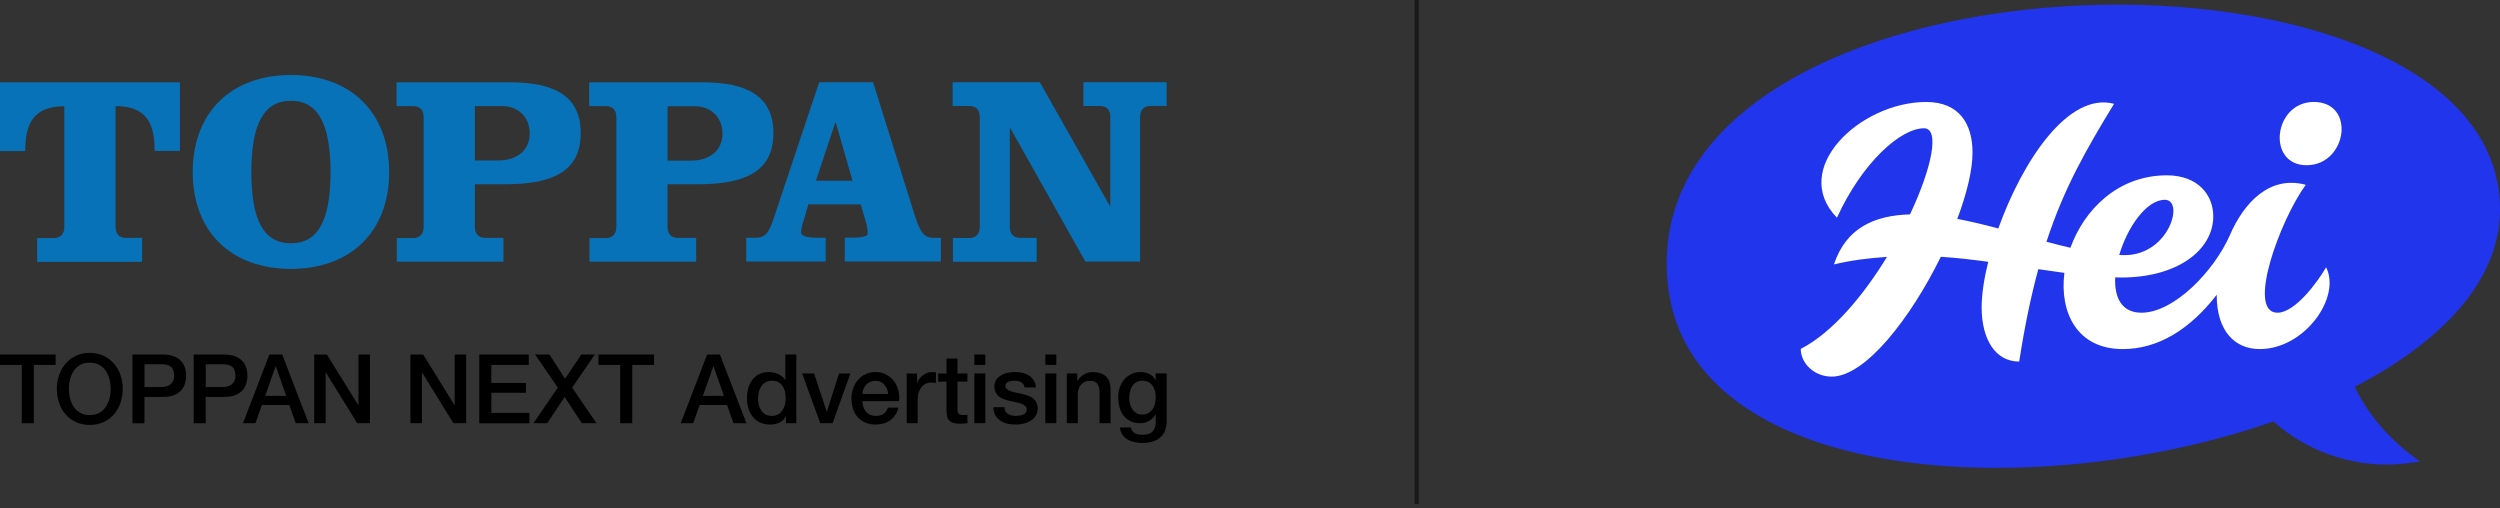 <svg width="300" height="61" viewBox="0 0 300 61" fill="none" xmlns="http://www.w3.org/2000/svg">
<rect x="0" y="0" width="300" height="61" fill="#333333" stroke="none"/>
<g clip-path="url(#clip0_315_624)">
<path d="M300 25.15C300 -9.426 200 -7.795 200 31.642C200 58.087 243.189 60.909 272.8 50.573C276.885 54.233 283.3 56.754 290.375 55.358C286.55 52.68 284.07 49.529 282.564 46.415C292.936 41.047 300 33.727 300 25.15Z" fill="#2135ED"/>
<path d="M273.293 37.526C269.548 37.526 273.568 26.468 276.689 22.178C272.37 21.009 269.274 24.289 267.559 28.275C265.698 32.481 260.924 37.526 256.971 37.526C254.556 37.526 253.706 35.646 253.827 33.287C254.069 33.294 254.318 33.301 254.556 33.301C261.353 33.301 265.592 29.964 265.592 25.956C265.592 23.358 263.712 21.039 260.026 21.039C254.157 21.039 250.101 25.157 248.452 29.733C247.507 29.517 246.547 29.271 245.576 29.011C247.727 22.435 250.412 17.844 253.684 12.458C248.17 10.996 242.656 19.412 239.798 27.417C238.142 26.974 236.494 26.571 234.874 26.267C236.01 23.244 236.702 20.42 236.702 18.295C236.702 14.913 235.149 12.238 231.141 12.238C223.209 12.238 214.727 20.262 220.435 26.124C223.472 19.474 228.089 15.393 230.877 15.393C232.822 15.393 231.822 20.163 229.199 25.728C224.967 25.838 221.516 27.34 220.076 31.73C222.08 31.246 224.231 30.968 226.44 30.828C223.579 35.504 219.889 39.915 216.09 41.867C216.09 43.611 217.72 45.194 219.805 45.194C223.85 45.194 229.294 38.152 232.899 30.814C234.742 30.931 236.655 31.151 238.586 31.415C238.076 33.463 237.798 35.35 237.798 36.877C237.798 40.688 239.421 43.388 242.304 43.388C242.971 39.079 243.737 35.459 244.598 32.298C245.657 32.455 246.705 32.609 247.727 32.745C247.133 37.497 249.247 41.889 254.721 41.889C259.008 41.889 262.8 39.512 266.006 35.375C266.006 35.386 266.006 35.401 266.006 35.412C266.006 39.779 268.222 41.889 271.164 41.889C276.554 41.889 280.954 35.694 279.133 32.074C278.122 33.84 275.4 37.526 273.297 37.526H273.293ZM259.777 23.977C262.181 23.977 260.297 30.616 254.959 30.616C254.743 30.616 254.527 30.612 254.307 30.601C255.285 27.264 257.571 23.977 259.777 23.977Z" fill="white"/>
<path d="M277.65 12.235C272.817 12.235 271.949 19.826 276.796 19.826C281.643 19.826 282.757 12.235 277.65 12.235Z" fill="white"/>
</g>
<path opacity="0.5" d="M170 0V60.5" stroke="black" stroke-width="0.5"/>
<g clip-path="url(#clip1_315_624)">
<path fill-rule="evenodd" clip-rule="evenodd" d="M23.127 20.653C23.127 27.826 27.763 32.265 34.913 32.265C42.045 32.265 46.698 27.826 46.698 20.653C46.698 13.48 42.063 9 34.913 9C27.78 9 23.127 13.457 23.127 20.653ZM30.161 20.653C30.161 14.867 31.664 12.092 34.913 12.092C38.155 12.092 39.664 14.867 39.664 20.653C39.664 26.456 38.161 29.196 34.913 29.196C31.647 29.196 30.161 26.439 30.161 20.653Z" fill="#0872B9"/>
<path fill-rule="evenodd" clip-rule="evenodd" d="M0 9.878V18.127H3.029C3.029 14.82 4.006 12.751 7.722 12.751V27.253C7.722 28.057 7.254 28.566 6.474 28.566H4.462V31.421H17.051V28.548H15.115C14.312 28.548 13.867 28.057 13.867 27.236V12.734C17.583 12.734 18.56 14.803 18.56 18.109H21.589V9.878H0Z" fill="#0872B9"/>
<path fill-rule="evenodd" clip-rule="evenodd" d="M47.582 9.878V12.734H49.593C50.397 12.734 50.842 13.225 50.842 14.046V27.259C50.842 28.063 50.374 28.571 49.593 28.571H47.617V31.404H60.42V28.548H58.229C57.425 28.548 56.98 28.057 56.98 27.236V22.115H60.558C66.541 22.115 69.685 20.433 69.685 15.976C69.685 11.52 66.541 9.878 61.2 9.878H47.576H47.582ZM56.963 12.734H60.287C62.107 12.734 63.57 13.982 63.57 16.017C63.57 18.028 62.044 19.259 59.778 19.259H56.98V12.734H56.963Z" fill="#0872B9"/>
<path fill-rule="evenodd" clip-rule="evenodd" d="M98.302 9.861L92.886 26.086C92.239 28.063 91.793 28.531 90.637 28.531H89.545V31.386H99.082V28.531H98.146C97.267 28.531 96.134 28.433 96.134 27.907C96.134 27.439 96.25 26.97 96.626 25.837L96.996 24.526H103.29L103.972 26.872C104.088 27.363 104.128 27.71 104.128 28.028C104.128 28.381 103.307 28.52 102.348 28.52H101.371V31.375H112.902V28.543H112.099C110.966 28.543 110.515 28.074 109.85 26.098L104.77 9.873H98.279H98.296L98.302 9.861ZM100.238 14.711H100.296L102.307 21.687H97.909L100.232 14.711H100.238Z" fill="#0872B9"/>
<path fill-rule="evenodd" clip-rule="evenodd" d="M130.011 9.861V12.717H131.988C132.809 12.717 133.237 13.208 133.237 14.029V24.705H133.179L124.775 9.867H114.318V12.723H116.33C117.133 12.723 117.578 13.214 117.578 14.035V27.248C117.578 28.051 117.11 28.56 116.33 28.56H114.353V31.415H124.399V28.543H122.422C121.601 28.543 121.174 28.051 121.174 27.231V15.37H121.231L130.243 31.381H136.809V14.023C136.809 13.202 137.277 12.711 138.057 12.711H139.994V9.861H129.982H130H130.011Z" fill="#0872B9"/>
<path fill-rule="evenodd" clip-rule="evenodd" d="M70.703 9.878V12.734H72.715C73.518 12.734 73.963 13.225 73.963 14.046V27.259C73.963 28.063 73.495 28.571 72.715 28.571H70.738V31.404H83.541V28.548H81.35C80.547 28.548 80.102 28.057 80.102 27.236V22.115H83.679C89.662 22.115 92.806 20.433 92.806 15.976C92.806 11.537 89.639 9.878 84.321 9.878H70.697H70.703ZM80.09 12.751H83.413C85.234 12.751 86.697 14 86.697 16.034C86.697 18.046 85.171 19.277 82.905 19.277H80.107V12.751H80.09Z" fill="#0872B9"/>
<path d="M0 42.542H6.676V43.791H4.058V50.79H2.613V43.791H0V42.542Z" fill="black"/>
<path d="M10.774 42.345C11.392 42.345 11.941 42.461 12.433 42.692C12.924 42.923 13.335 43.235 13.675 43.628C14.017 44.021 14.277 44.478 14.456 45.004C14.635 45.53 14.727 46.079 14.727 46.669C14.727 47.258 14.635 47.819 14.456 48.345C14.277 48.871 14.017 49.328 13.675 49.721C13.335 50.114 12.924 50.426 12.433 50.651C11.941 50.877 11.392 50.992 10.774 50.992C10.155 50.992 9.606 50.877 9.115 50.651C8.624 50.426 8.213 50.114 7.872 49.721C7.531 49.328 7.271 48.871 7.092 48.345C6.913 47.819 6.82 47.264 6.82 46.669C6.82 46.073 6.913 45.53 7.092 45.004C7.271 44.478 7.531 44.021 7.872 43.628C8.213 43.235 8.624 42.923 9.115 42.692C9.606 42.461 10.155 42.345 10.774 42.345ZM10.774 43.519C10.335 43.519 9.953 43.605 9.635 43.785C9.317 43.964 9.057 44.201 8.855 44.495C8.653 44.79 8.508 45.131 8.41 45.507C8.312 45.883 8.265 46.27 8.265 46.663C8.265 47.056 8.312 47.443 8.41 47.819C8.508 48.195 8.653 48.536 8.855 48.831C9.057 49.125 9.317 49.362 9.635 49.541C9.953 49.721 10.335 49.807 10.774 49.807C11.213 49.807 11.595 49.721 11.913 49.541C12.23 49.362 12.491 49.125 12.693 48.831C12.895 48.536 13.04 48.195 13.138 47.819C13.236 47.443 13.283 47.056 13.283 46.663C13.283 46.27 13.236 45.883 13.138 45.507C13.04 45.131 12.895 44.796 12.693 44.495C12.491 44.201 12.23 43.964 11.913 43.785C11.595 43.605 11.213 43.519 10.774 43.519Z" fill="black"/>
<path d="M15.895 42.542H19.53C20.114 42.542 20.594 42.629 20.964 42.796C21.334 42.964 21.617 43.178 21.819 43.432C22.021 43.687 22.154 43.964 22.229 44.264C22.305 44.565 22.339 44.843 22.339 45.097C22.339 45.351 22.305 45.629 22.229 45.923C22.154 46.218 22.021 46.496 21.819 46.75C21.617 47.004 21.334 47.212 20.964 47.38C20.594 47.548 20.114 47.629 19.53 47.629H17.334V50.79H15.889V42.548L15.895 42.542ZM17.34 46.444H19.455C19.617 46.444 19.785 46.42 19.952 46.374C20.12 46.328 20.276 46.253 20.42 46.149C20.565 46.045 20.68 45.906 20.767 45.733C20.854 45.559 20.9 45.34 20.9 45.08C20.9 44.819 20.86 44.588 20.784 44.409C20.709 44.23 20.605 44.091 20.472 43.987C20.339 43.883 20.189 43.814 20.021 43.773C19.854 43.733 19.669 43.715 19.478 43.715H17.34V46.438V46.444Z" fill="black"/>
<path d="M23.248 42.542H26.884C27.467 42.542 27.947 42.629 28.317 42.796C28.687 42.964 28.97 43.178 29.173 43.432C29.375 43.687 29.508 43.964 29.583 44.264C29.658 44.565 29.693 44.843 29.693 45.097C29.693 45.351 29.658 45.629 29.583 45.923C29.508 46.218 29.375 46.496 29.173 46.75C28.97 47.004 28.687 47.212 28.317 47.38C27.947 47.548 27.467 47.629 26.884 47.629H24.687V50.79H23.242V42.548L23.248 42.542ZM24.693 46.444H26.808C26.97 46.444 27.138 46.42 27.306 46.374C27.473 46.328 27.629 46.253 27.774 46.149C27.918 46.045 28.034 45.906 28.121 45.733C28.207 45.559 28.253 45.34 28.253 45.08C28.253 44.819 28.213 44.588 28.138 44.409C28.063 44.23 27.959 44.091 27.826 43.987C27.693 43.883 27.543 43.814 27.375 43.773C27.207 43.733 27.022 43.715 26.832 43.715H24.693V46.438V46.444Z" fill="black"/>
<path d="M32.328 42.542H33.865L37.038 50.784H35.489L34.715 48.599H31.426L30.651 50.784H29.16L32.322 42.542H32.328ZM31.819 47.507H34.339L33.102 43.964H33.068L31.819 47.507Z" fill="black"/>
<path d="M37.703 42.542H39.229L42.992 48.617H43.015V42.542H44.391V50.784H42.865L39.114 44.721H39.079V50.784H37.703V42.542Z" fill="black"/>
<path d="M49.252 42.542H50.778L54.541 48.617H54.564V42.542H55.94V50.784H54.414L50.662 44.721H50.628V50.784H49.252V42.542Z" fill="black"/>
<path d="M57.512 42.542H63.448V43.791H58.957V45.952H63.113V47.131H58.957V49.547H63.529V50.796H57.512V42.554V42.542Z" fill="black"/>
<path d="M64.212 42.542H65.935L67.807 45.449L69.761 42.542H71.379L68.657 46.513L71.576 50.784H69.819L67.761 47.634L65.669 50.784H64.016L66.935 46.513L64.212 42.542Z" fill="black"/>
<path d="M71.812 42.542H78.489V43.791H75.87V50.79H74.425V43.791H71.812V42.542Z" fill="black"/>
<path d="M84.857 42.542H86.394L89.568 50.784H88.019L87.244 48.599H83.955L83.181 50.784H81.689L84.851 42.542H84.857ZM84.348 47.507H86.868L85.632 43.964H85.597L84.348 47.507Z" fill="black"/>
<path d="M95.558 50.784H94.309V49.975H94.286C94.107 50.322 93.852 50.571 93.511 50.721C93.17 50.871 92.812 50.946 92.436 50.946C91.968 50.946 91.558 50.865 91.205 50.698C90.853 50.53 90.564 50.305 90.332 50.021C90.101 49.738 89.928 49.397 89.812 49.01C89.697 48.623 89.639 48.201 89.639 47.756C89.639 47.218 89.714 46.75 89.858 46.357C90.003 45.964 90.199 45.64 90.442 45.386C90.685 45.131 90.962 44.946 91.274 44.825C91.587 44.704 91.904 44.646 92.228 44.646C92.413 44.646 92.604 44.663 92.795 44.698C92.985 44.733 93.17 44.79 93.35 44.865C93.529 44.941 93.691 45.039 93.841 45.16C93.991 45.282 94.118 45.42 94.216 45.582H94.24V42.536H95.558V50.779V50.784ZM90.962 47.86C90.962 48.114 90.997 48.362 91.061 48.611C91.124 48.86 91.228 49.079 91.361 49.27C91.494 49.461 91.668 49.617 91.876 49.732C92.084 49.848 92.332 49.906 92.615 49.906C92.899 49.906 93.159 49.842 93.373 49.721C93.587 49.599 93.76 49.438 93.893 49.235C94.026 49.033 94.13 48.808 94.193 48.559C94.257 48.31 94.292 48.05 94.292 47.79C94.292 47.126 94.141 46.611 93.847 46.241C93.552 45.871 93.147 45.686 92.638 45.686C92.332 45.686 92.072 45.75 91.858 45.877C91.644 46.004 91.471 46.172 91.338 46.374C91.205 46.576 91.107 46.808 91.049 47.068C90.991 47.328 90.962 47.588 90.962 47.86Z" fill="black"/>
<path d="M96.256 44.813H97.689L99.204 49.397H99.227L100.683 44.813H102.048L99.909 50.784H98.429L96.256 44.813Z" fill="black"/>
<path d="M103.494 48.137C103.494 48.368 103.528 48.594 103.592 48.808C103.655 49.022 103.754 49.212 103.887 49.374C104.02 49.536 104.181 49.663 104.384 49.761C104.586 49.86 104.823 49.906 105.101 49.906C105.488 49.906 105.794 49.825 106.031 49.657C106.268 49.49 106.442 49.241 106.557 48.912H107.806C107.736 49.235 107.615 49.524 107.447 49.779C107.28 50.033 107.072 50.247 106.835 50.42C106.598 50.594 106.326 50.727 106.031 50.813C105.736 50.9 105.424 50.946 105.101 50.946C104.632 50.946 104.216 50.871 103.852 50.715C103.488 50.559 103.182 50.345 102.933 50.068C102.684 49.79 102.494 49.461 102.367 49.074C102.239 48.686 102.176 48.264 102.176 47.802C102.176 47.38 102.245 46.975 102.378 46.594C102.511 46.212 102.708 45.877 102.956 45.588C103.205 45.299 103.511 45.068 103.864 44.9C104.216 44.733 104.621 44.646 105.066 44.646C105.534 44.646 105.956 44.744 106.332 44.941C106.707 45.137 107.014 45.397 107.262 45.721C107.511 46.045 107.69 46.415 107.8 46.837C107.91 47.259 107.939 47.692 107.887 48.137H103.499H103.494ZM106.569 47.276C106.551 47.068 106.511 46.866 106.436 46.675C106.361 46.484 106.262 46.316 106.135 46.172C106.008 46.027 105.852 45.912 105.673 45.825C105.494 45.738 105.291 45.692 105.066 45.692C104.84 45.692 104.627 45.733 104.436 45.814C104.245 45.895 104.083 46.004 103.95 46.149C103.817 46.293 103.708 46.461 103.627 46.652C103.546 46.842 103.499 47.05 103.494 47.276H106.563H106.569Z" fill="black"/>
<path d="M108.805 44.814H110.042V45.97H110.065C110.105 45.808 110.18 45.652 110.29 45.496C110.4 45.34 110.539 45.201 110.695 45.074C110.851 44.947 111.03 44.843 111.221 44.767C111.412 44.692 111.608 44.652 111.81 44.652C111.966 44.652 112.07 44.652 112.128 44.663C112.186 44.669 112.244 44.681 112.307 44.687V45.958C112.215 45.941 112.122 45.929 112.024 45.918C111.926 45.906 111.833 45.9 111.741 45.9C111.516 45.9 111.307 45.947 111.111 46.033C110.914 46.12 110.741 46.253 110.597 46.426C110.452 46.6 110.336 46.814 110.25 47.068C110.163 47.322 110.123 47.617 110.123 47.947V50.785H108.805V44.814Z" fill="black"/>
<path d="M112.586 44.813H113.58V43.022H114.898V44.813H116.089V45.796H114.898V48.981C114.898 49.12 114.904 49.241 114.915 49.339C114.927 49.437 114.956 49.524 114.996 49.593C115.037 49.663 115.1 49.715 115.187 49.749C115.274 49.784 115.389 49.801 115.534 49.801C115.626 49.801 115.719 49.801 115.811 49.801C115.904 49.801 115.996 49.784 116.089 49.761V50.778C115.944 50.796 115.8 50.807 115.661 50.825C115.522 50.842 115.378 50.848 115.233 50.848C114.886 50.848 114.609 50.813 114.395 50.749C114.181 50.686 114.019 50.588 113.898 50.461C113.777 50.333 113.696 50.172 113.655 49.981C113.615 49.79 113.586 49.57 113.58 49.322V45.802H112.586V44.819V44.813Z" fill="black"/>
<path d="M116.92 42.542H118.238V43.791H116.92V42.542ZM116.92 44.814H118.238V50.784H116.92V44.814Z" fill="black"/>
<path d="M120.521 48.865C120.561 49.253 120.706 49.519 120.96 49.675C121.215 49.831 121.521 49.906 121.874 49.906C121.995 49.906 122.139 49.894 122.295 49.877C122.452 49.86 122.602 49.819 122.741 49.767C122.879 49.715 122.995 49.634 123.082 49.53C123.168 49.426 123.209 49.287 123.203 49.12C123.197 48.952 123.134 48.813 123.018 48.704C122.902 48.594 122.752 48.507 122.573 48.444C122.394 48.38 122.186 48.322 121.954 48.276C121.723 48.23 121.486 48.178 121.249 48.126C121.001 48.074 120.764 48.004 120.538 47.929C120.313 47.854 120.105 47.75 119.926 47.617C119.746 47.484 119.602 47.316 119.492 47.114C119.382 46.912 119.33 46.657 119.33 46.357C119.33 46.033 119.411 45.762 119.567 45.542C119.723 45.322 119.926 45.143 120.168 45.01C120.411 44.877 120.683 44.779 120.978 44.727C121.272 44.675 121.556 44.646 121.827 44.646C122.134 44.646 122.428 44.681 122.712 44.744C122.995 44.808 123.249 44.918 123.475 45.062C123.7 45.207 123.891 45.397 124.041 45.634C124.191 45.871 124.284 46.155 124.324 46.484H122.949C122.885 46.166 122.741 45.958 122.515 45.848C122.29 45.738 122.03 45.686 121.735 45.686C121.642 45.686 121.533 45.692 121.405 45.709C121.278 45.727 121.157 45.756 121.047 45.796C120.937 45.837 120.839 45.9 120.764 45.981C120.689 46.062 120.648 46.166 120.648 46.299C120.648 46.461 120.706 46.594 120.816 46.692C120.926 46.79 121.076 46.877 121.255 46.941C121.434 47.004 121.642 47.062 121.874 47.108C122.105 47.155 122.342 47.207 122.59 47.259C122.827 47.311 123.064 47.38 123.295 47.455C123.527 47.53 123.735 47.634 123.914 47.767C124.093 47.9 124.243 48.062 124.353 48.264C124.463 48.467 124.521 48.709 124.521 49.004C124.521 49.357 124.44 49.657 124.278 49.906C124.116 50.154 123.908 50.351 123.648 50.507C123.388 50.663 123.105 50.773 122.787 50.842C122.469 50.912 122.157 50.946 121.85 50.946C121.475 50.946 121.122 50.906 120.804 50.819C120.486 50.733 120.209 50.605 119.972 50.432C119.735 50.258 119.55 50.045 119.417 49.785C119.284 49.524 119.209 49.218 119.203 48.865H120.521Z" fill="black"/>
<path d="M125.439 42.542H126.757V43.791H125.439V42.542ZM125.439 44.814H126.757V50.784H125.439V44.814Z" fill="black"/>
<path d="M128.018 44.814H129.266V45.692L129.289 45.715C129.492 45.386 129.752 45.126 130.075 44.935C130.399 44.744 130.757 44.652 131.15 44.652C131.804 44.652 132.318 44.819 132.699 45.16C133.075 45.502 133.266 46.01 133.266 46.687V50.785H131.948V47.033C131.931 46.565 131.832 46.224 131.647 46.01C131.463 45.796 131.174 45.692 130.78 45.692C130.555 45.692 130.359 45.733 130.179 45.814C130 45.895 129.85 46.004 129.728 46.149C129.607 46.293 129.509 46.461 129.439 46.652C129.37 46.843 129.335 47.051 129.335 47.264V50.785H128.018V44.814Z" fill="black"/>
<path d="M140 50.472C140 51.374 139.746 52.044 139.243 52.49C138.74 52.935 138.012 53.154 137.064 53.154C136.763 53.154 136.463 53.125 136.157 53.062C135.85 52.998 135.573 52.894 135.324 52.75C135.076 52.605 134.862 52.409 134.694 52.172C134.527 51.935 134.423 51.64 134.394 51.293H135.711C135.752 51.478 135.816 51.628 135.908 51.744C136.001 51.86 136.11 51.952 136.237 52.016C136.365 52.079 136.503 52.126 136.659 52.143C136.815 52.16 136.977 52.172 137.145 52.172C137.677 52.172 138.064 52.039 138.313 51.779C138.561 51.519 138.682 51.137 138.682 50.646V49.733H138.659C138.474 50.062 138.22 50.322 137.902 50.507C137.584 50.692 137.237 50.785 136.868 50.785C136.388 50.785 135.983 50.704 135.648 50.536C135.313 50.368 135.035 50.143 134.816 49.854C134.596 49.565 134.434 49.23 134.336 48.854C134.238 48.478 134.186 48.074 134.186 47.64C134.186 47.241 134.249 46.86 134.371 46.496C134.492 46.132 134.671 45.814 134.902 45.542C135.133 45.27 135.417 45.051 135.752 44.889C136.087 44.727 136.469 44.646 136.891 44.646C137.266 44.646 137.613 44.727 137.931 44.883C138.249 45.039 138.492 45.288 138.659 45.629H138.682V44.808H140V50.467V50.472ZM137.081 49.744C137.376 49.744 137.625 49.686 137.827 49.565C138.029 49.444 138.197 49.287 138.324 49.091C138.451 48.894 138.544 48.669 138.602 48.42C138.659 48.172 138.688 47.917 138.688 47.663C138.688 47.409 138.659 47.16 138.596 46.923C138.532 46.686 138.44 46.472 138.313 46.288C138.185 46.103 138.018 45.958 137.815 45.848C137.613 45.738 137.365 45.686 137.081 45.686C136.798 45.686 136.544 45.75 136.342 45.871C136.139 45.993 135.977 46.155 135.856 46.351C135.735 46.548 135.642 46.773 135.59 47.022C135.538 47.27 135.509 47.519 135.509 47.767C135.509 48.016 135.538 48.253 135.602 48.49C135.665 48.727 135.758 48.935 135.885 49.12C136.012 49.305 136.174 49.455 136.37 49.571C136.567 49.686 136.804 49.744 137.081 49.744Z" fill="black"/>
</g>
<defs>
<clipPath id="clip0_315_624">
<rect width="100" height="55.584" fill="white" transform="translate(200 0.559)"/>
</clipPath>
<clipPath id="clip1_315_624">
<rect width="140" height="44.148" fill="white" transform="translate(0 9)"/>
</clipPath>
</defs>
</svg>
